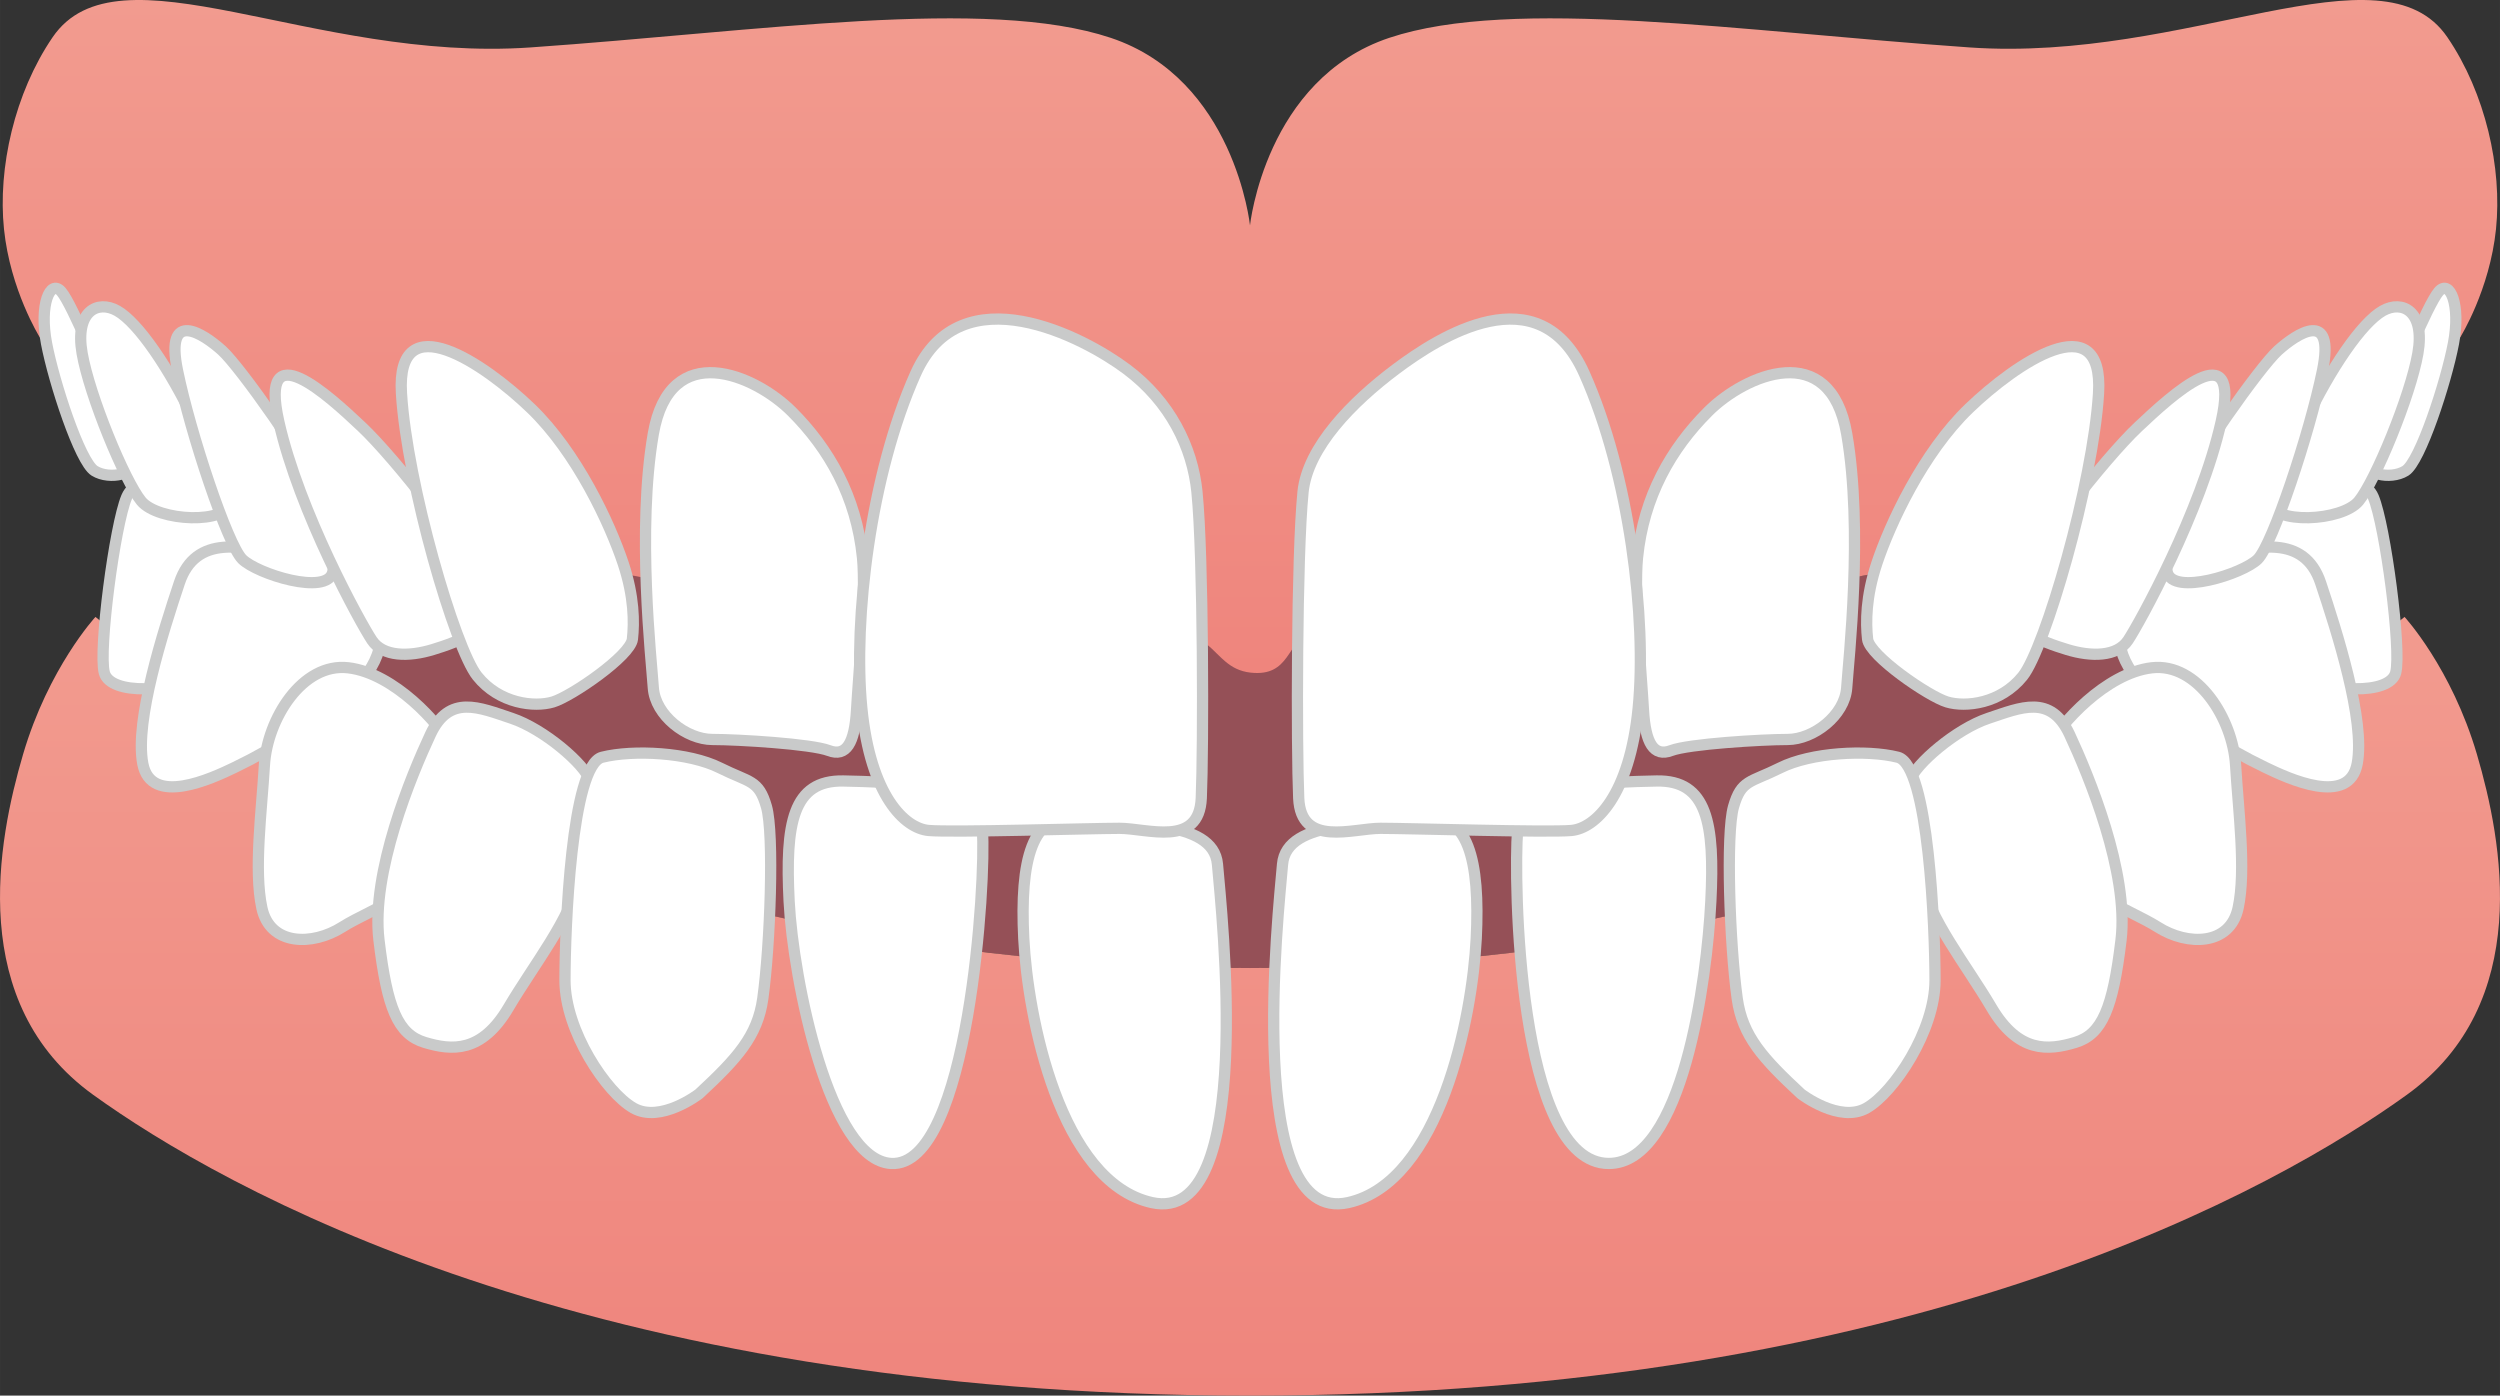 <?xml version="1.0" encoding="UTF-8"?>
<svg xmlns="http://www.w3.org/2000/svg" xmlns:xlink="http://www.w3.org/1999/xlink" id="_レイヤー_1" data-name="レイヤー_1" width="111.089mm" height="62.015mm" viewBox="0 0 314.898 175.792">
  <rect x="0" y="0" width="314.898" height="175.792" fill="#333333" stroke="none"/>
  <defs>
    <linearGradient id="_名称未設定グラデーション_3" data-name="名称未設定グラデーション 3" x1="157.449" y1="77.707" x2="157.449" y2="175.792" gradientUnits="userSpaceOnUse">
      <stop offset="0" stop-color="#f29b8f"></stop>
      <stop offset="1" stop-color="#ef857d"></stop>
    </linearGradient>
    <linearGradient id="_名称未設定グラデーション_3-2" data-name="名称未設定グラデーション 3" x1="157.449" y1="0" x2="157.449" y2="84.772" xlink:href="#_名称未設定グラデーション_3"></linearGradient>
  </defs>
  <g>
    <path d="M157.449,79.414c-76.365,0-119.367-17.093-139.072-28.033v30.981c16.653,11.357,65.434,39.572,139.072,39.572,73.638,0,122.418-28.214,139.072-39.572v-30.981c-19.705,10.939-62.706,28.033-139.072,28.033Z" style="fill: #955057;"></path>
    <path d="M157.449,121.934c-92.191,0-145.428-44.226-145.428-44.226,0,0-5.913,6.414-9.115,17.303s-7.169,31.374,8.843,42.902c16.012,11.529,61.798,37.88,145.7,37.88s129.688-26.351,145.7-37.88c16.012-11.529,12.045-32.014,8.843-42.902-3.202-10.888-9.115-17.303-9.115-17.303,0,0-53.236,44.226-145.428,44.226Z" style="fill: url(#_名称未設定グラデーション_3);"></path>
    <path d="M154.333,83.313c-1.171-.984-2.066-2.23-3.59-2.942-2.466-1.152-4.401-1.051-7.4-1.157-7.212-.256-14.414-.578-21.61-1.138-30.804-2.398-62.165-7.939-90.615-20.421-6.968-3.057-21.738-8.163-26.133-15.207-.005-.008-3.693-5.921-4.484-13.594C-.289,21.177,1.821,11.738,6.625,4.693c8.235-12.079,32.664,3.202,60.205,1.281,28.833-2.012,57.446-6.419,73.066-1.212,15.621,5.207,17.553,23.629,17.553,23.629,0,0,1.932-18.422,17.553-23.629,15.621-5.207,44.234-.799,73.066,1.212,27.54,1.921,51.969-13.36,60.205-1.281,4.804,7.045,6.914,16.484,6.123,24.162-.791,7.678-4.484,13.594-4.484,13.594-.842.774-1.772,1.457-2.684,2.145-13.338,10.068-29.854,16.375-45.669,21.225-15.591,4.782-31.649,7.979-47.806,10.114-10.308,1.361-20.673,2.275-31.055,2.828-4.542.242-13.585-1.288-17.574.651-3.044,1.48-2.62,5.847-7.573,5.316-1.424-.152-2.39-.718-3.218-1.414Z" style="fill: url(#_名称未設定グラデーション_3-2);"></path>
  </g>
  <path d="M276.256,70.302c.905-3.033,4.647-5.514,9.188-7.876,4.688-2.438,12.001-3.375,13.501.188,1.5,3.563,3.563,19.314,2.813,22.127-.75,2.813-8.438,2.625-13.501-.188-3.813-2.118-12.907-11.218-12.001-14.251Z" style="fill: #fff; stroke: #c9caca; stroke-linecap: round; stroke-linejoin: round; stroke-width: 1.417px;"></path>
  <path d="M267.27,77.868c1.363-4.431,5.946-5.817,11.4-7.521,5.454-1.704,11.589-3.068,13.634,3.068,2.045,6.135,5.632,17.316,4.609,22.769-1.023,5.453-8.671,1.878-11.568.482-5.518-2.659-8.872-5.164-12.621-7.891-3.749-2.727-6.817-6.476-5.454-10.907Z" style="fill: #fff; stroke: #c9caca; stroke-linecap: round; stroke-linejoin: round; stroke-width: 1.417px;"></path>
  <path d="M258.076,94c1.363-2.727,7.158-9.203,12.952-9.885s10.225,6.476,10.566,12.271c.341,5.794,1.342,13.205.32,17.976-1.022,4.772-6.373,4.796-10.122,2.41-3.749-2.386-11.671-4.707-13.375-11.524-1.704-6.817-1.704-8.521-.341-11.248Z" style="fill: #fff; stroke: #c9caca; stroke-linecap: round; stroke-linejoin: round; stroke-width: 1.417px;"></path>
  <path d="M240.576,98.314c.682-2.045,5.794-6.476,9.885-7.839,4.09-1.363,7.839-3.068,10.225,2.045,2.386,5.113,7.499,17.383,6.476,25.904-1.023,8.521-2.36,11.86-5.769,12.883-3.408,1.023-7.158,1.363-10.566-4.431-3.091-5.255-7.865-11.178-8.888-16.291-1.022-5.113-2.045-10.225-1.363-12.27Z" style="fill: #fff; stroke: #c9caca; stroke-linecap: round; stroke-linejoin: round; stroke-width: 1.417px;"></path>
  <path d="M226.855,137.786s4.84,3.734,8.263,1.778c3.423-1.956,8.616-9.732,8.616-16.088,0-6.357-.77-27.116-4.682-28.094-3.912-.978-10.917-.614-14.829,1.342-3.762,1.881-4.89,1.467-5.868,4.89-.978,3.423-.474,17.404.462,24.15.659,4.755,3.265,7.591,8.037,12.022Z" style="fill: #fff; stroke: #c9caca; stroke-linecap: round; stroke-linejoin: round; stroke-width: 1.417px;"></path>
  <path d="M202.65,146.55c9.347-.009,12.357-23.24,12.846-33.019.489-9.779-.413-15.293-6.845-15.158-5.947.125-17.005.36-17.494,6.228-.489,5.868-.103,41.96,11.493,41.949Z" style="fill: #fff; stroke: #c9caca; stroke-linecap: round; stroke-linejoin: round; stroke-width: 1.417px;"></path>
  <path d="M169.808,151.479c11.614-2.581,15.647-23.471,16.136-33.25.489-9.779-.978-16.136-6.846-15.158-5.868.978-17.064-.059-17.552,5.808-.489,5.868-4.94,45.533,8.262,42.6Z" style="fill: #fff; stroke: #c9caca; stroke-linecap: round; stroke-linejoin: round; stroke-width: 1.417px;"></path>
  <path d="M38.642,70.302c-.905-3.033-4.647-5.514-9.188-7.876-4.688-2.438-12.001-3.375-13.501.188-1.5,3.563-3.563,19.314-2.813,22.127.75,2.813,8.438,2.625,13.501-.188,3.813-2.118,12.907-11.218,12.001-14.251Z" style="fill: #fff; stroke: #c9caca; stroke-linecap: round; stroke-linejoin: round; stroke-width: 1.417px;"></path>
  <path d="M47.627,77.868c-1.363-4.431-5.946-5.817-11.4-7.521-5.454-1.704-11.589-3.068-13.634,3.068-2.045,6.135-5.632,17.316-4.609,22.769,1.022,5.453,8.671,1.878,11.568.482,5.518-2.659,8.872-5.164,12.621-7.891,3.749-2.727,6.817-6.476,5.454-10.907Z" style="fill: #fff; stroke: #c9caca; stroke-linecap: round; stroke-linejoin: round; stroke-width: 1.417px;"></path>
  <path d="M56.822,94c-1.363-2.727-7.158-9.203-12.952-9.885-5.794-.682-10.225,6.476-10.566,12.271-.341,5.794-1.342,13.205-.32,17.976,1.023,4.772,6.373,4.796,10.122,2.41,3.749-2.386,11.671-4.707,13.375-11.524,1.704-6.817,1.704-8.521.341-11.248Z" style="fill: #fff; stroke: #c9caca; stroke-linecap: round; stroke-linejoin: round; stroke-width: 1.417px;"></path>
  <path d="M74.322,98.314c-.682-2.045-5.794-6.476-9.885-7.839-4.09-1.363-7.84-3.068-10.225,2.045-2.386,5.113-7.499,17.383-6.476,25.904,1.022,8.521,2.36,11.86,5.769,12.883,3.409,1.023,7.158,1.363,10.566-4.431,3.091-5.255,7.865-11.178,8.888-16.291,1.023-5.113,2.045-10.225,1.363-12.27Z" style="fill: #fff; stroke: #c9caca; stroke-linecap: round; stroke-linejoin: round; stroke-width: 1.417px;"></path>
  <path d="M88.043,137.786s-4.84,3.734-8.263,1.778-8.616-9.732-8.616-16.088c0-6.357.77-27.116,4.682-28.094,3.912-.978,10.917-.614,14.829,1.342,3.762,1.881,4.89,1.467,5.868,4.89.978,3.423.474,17.404-.461,24.15-.659,4.755-3.265,7.591-8.037,12.022Z" style="fill: #fff; stroke: #c9caca; stroke-linecap: round; stroke-linejoin: round; stroke-width: 1.417px;"></path>
  <path d="M112.244,146.55c-7.778-.444-12.357-23.24-12.846-33.019-.489-9.779.413-15.293,6.846-15.158,5.947.125,17.005.36,17.494,6.228.489,5.868-1.66,42.511-11.493,41.949Z" style="fill: #fff; stroke: #c9caca; stroke-linecap: round; stroke-linejoin: round; stroke-width: 1.417px;"></path>
  <path d="M145.09,151.479c-11.614-2.581-15.647-23.471-16.136-33.25-.489-9.779.978-16.136,6.846-15.158,5.868.978,17.063-.059,17.552,5.808.489,5.868,4.94,45.533-8.262,42.6Z" style="fill: #fff; stroke: #c9caca; stroke-linecap: round; stroke-linejoin: round; stroke-width: 1.417px;"></path>
  <path d="M300.425,51.398c1.282-3.076,5.352-13.032,6.749-14.661s2.793,1.629,1.862,6.516c-.931,4.887-4.189,14.894-6.05,16.057-1.862,1.164-5.585.466-4.654-1.629.931-2.094.931-3.491,2.094-6.283Z" style="fill: #fff; stroke: #c9caca; stroke-linecap: round; stroke-linejoin: round; stroke-width: 1.417px;"></path>
  <path d="M290.361,53.109c3.177-6.652,7.117-12.469,9.774-13.963,2.443-1.373,5.352,0,4.422,5.352-.931,5.352-5.352,16.057-7.447,18.617-2.094,2.56-10.938,3.025-11.403,0s3.208-6.978,4.654-10.007Z" style="fill: #fff; stroke: #c9caca; stroke-linecap: round; stroke-linejoin: round; stroke-width: 1.417px;"></path>
  <path d="M274.385,62.285c1.837-4.082,10.239-16.057,12.566-18.152,2.327-2.094,7.214-5.352,5.585,2.56-1.629,7.912-6.283,21.875-8.145,23.737s-10.705,4.654-11.403,1.629c-.698-3.025-.698-5.12,1.396-9.774Z" style="fill: #fff; stroke: #c9caca; stroke-linecap: round; stroke-linejoin: round; stroke-width: 1.417px;"></path>
  <path d="M253.619,74.6c2.061-4.895,11.506-16.859,15.695-20.815,4.189-3.956,13.032-12.101,10.472-.698-2.56,11.403-10.343,25.469-11.739,27.563s-4.654,2.094-7.679,1.164c-3.025-.931-8.61-2.793-6.749-7.214Z" style="fill: #fff; stroke: #c9caca; stroke-linecap: round; stroke-linejoin: round; stroke-width: 1.417px;"></path>
  <path d="M236.404,70.966c1.654-4.961,5.818-13.963,11.636-19.548,5.818-5.585,16.988-13.265,16.29-1.862-.698,11.403-6.749,32.114-9.541,35.605-2.792,3.491-7.214,3.956-9.541,3.258-2.327-.698-9.774-5.818-10.007-7.912-.233-2.094-.233-5.352,1.164-9.541Z" style="fill: #fff; stroke: #c9caca; stroke-linecap: round; stroke-linejoin: round; stroke-width: 1.417px;"></path>
  <path d="M206.26,70.235c.77-7.697,4.24-13.73,8.895-18.384,4.654-4.654,15.359-9.308,17.454,2.792,2.094,12.101.233,28.494,0,31.985-.233,3.491-4.189,6.516-7.447,6.516s-12.475.562-14.661,1.396c-2.186.834-3.258-.931-3.491-5.12s-1.215-14.531-.75-19.186Z" style="fill: #fff; stroke: #c9caca; stroke-linecap: round; stroke-linejoin: round; stroke-width: 1.417px;"></path>
  <path d="M164.127,61.991c.568-5.678,6.243-11.4,11.671-15.471,5.428-4.071,18.065-12.214,23.765.543,5.7,12.757,7.871,30.942,6.786,42.071-1.086,11.128-5.428,15.2-8.414,15.471-2.986.271-20.508-.271-24.036-.271-3.529,0-10.043,2.443-10.314-3.8s-.271-30.4.543-38.542Z" style="fill: #fff; stroke: #c9caca; stroke-linecap: round; stroke-linejoin: round; stroke-width: 1.417px;"></path>
  <path d="M14.473,51.398c-1.282-3.076-5.352-13.032-6.749-14.661-1.396-1.629-2.793,1.629-1.862,6.516.931,4.887,4.189,14.894,6.05,16.057,1.862,1.164,5.585.466,4.654-1.629-.931-2.094-.931-3.491-2.094-6.283Z" style="fill: #fff; stroke: #c9caca; stroke-linecap: round; stroke-linejoin: round; stroke-width: 1.417px;"></path>
  <path d="M24.537,53.109c-3.177-6.652-7.117-12.469-9.774-13.963-2.443-1.373-5.352,0-4.421,5.352.931,5.352,5.352,16.057,7.447,18.617,2.094,2.56,10.937,3.025,11.403,0,.466-3.025-3.208-6.978-4.654-10.007Z" style="fill: #fff; stroke: #c9caca; stroke-linecap: round; stroke-linejoin: round; stroke-width: 1.417px;"></path>
  <path d="M40.513,62.285c-1.837-4.082-10.239-16.057-12.566-18.152s-7.214-5.352-5.585,2.56c1.629,7.912,6.283,21.875,8.145,23.737,1.862,1.862,10.705,4.654,11.403,1.629.698-3.025.698-5.12-1.396-9.774Z" style="fill: #fff; stroke: #c9caca; stroke-linecap: round; stroke-linejoin: round; stroke-width: 1.417px;"></path>
  <path d="M61.279,74.6c-2.061-4.895-11.506-16.859-15.695-20.815-4.189-3.956-13.032-12.101-10.472-.698,2.56,11.403,10.343,25.469,11.739,27.563,1.396,2.094,4.654,2.094,7.68,1.164,3.025-.931,8.61-2.793,6.749-7.214Z" style="fill: #fff; stroke: #c9caca; stroke-linecap: round; stroke-linejoin: round; stroke-width: 1.417px;"></path>
  <path d="M78.494,70.966c-1.654-4.961-5.818-13.963-11.636-19.548s-16.988-13.265-16.29-1.862c.698,11.403,6.749,32.114,9.541,35.605,2.793,3.491,7.214,3.956,9.541,3.258,2.327-.698,9.774-5.818,10.007-7.912.233-2.094.233-5.352-1.163-9.541Z" style="fill: #fff; stroke: #c9caca; stroke-linecap: round; stroke-linejoin: round; stroke-width: 1.417px;"></path>
  <path d="M108.638,70.235c-.77-7.697-4.24-13.73-8.895-18.384-4.654-4.654-15.359-9.308-17.453,2.792-2.094,12.101-.233,28.494,0,31.985.233,3.491,4.189,6.516,7.447,6.516,3.258,0,12.475.562,14.661,1.396s3.258-.931,3.491-5.12,1.215-14.531.75-19.186Z" style="fill: #fff; stroke: #c9caca; stroke-linecap: round; stroke-linejoin: round; stroke-width: 1.417px;"></path>
  <path d="M150.771,61.991c-.568-5.678-3.408-11.4-8.837-15.471-5.428-4.071-20.9-12.214-26.6.543-5.7,12.757-7.871,30.942-6.786,42.071,1.086,11.128,5.428,15.2,8.414,15.471,2.986.271,20.508-.271,24.036-.271,3.528,0,10.043,2.443,10.314-3.8.272-6.243.272-30.4-.543-38.542Z" style="fill: #fff; stroke: #c9caca; stroke-linecap: round; stroke-linejoin: round; stroke-width: 1.417px;"></path>
</svg>
